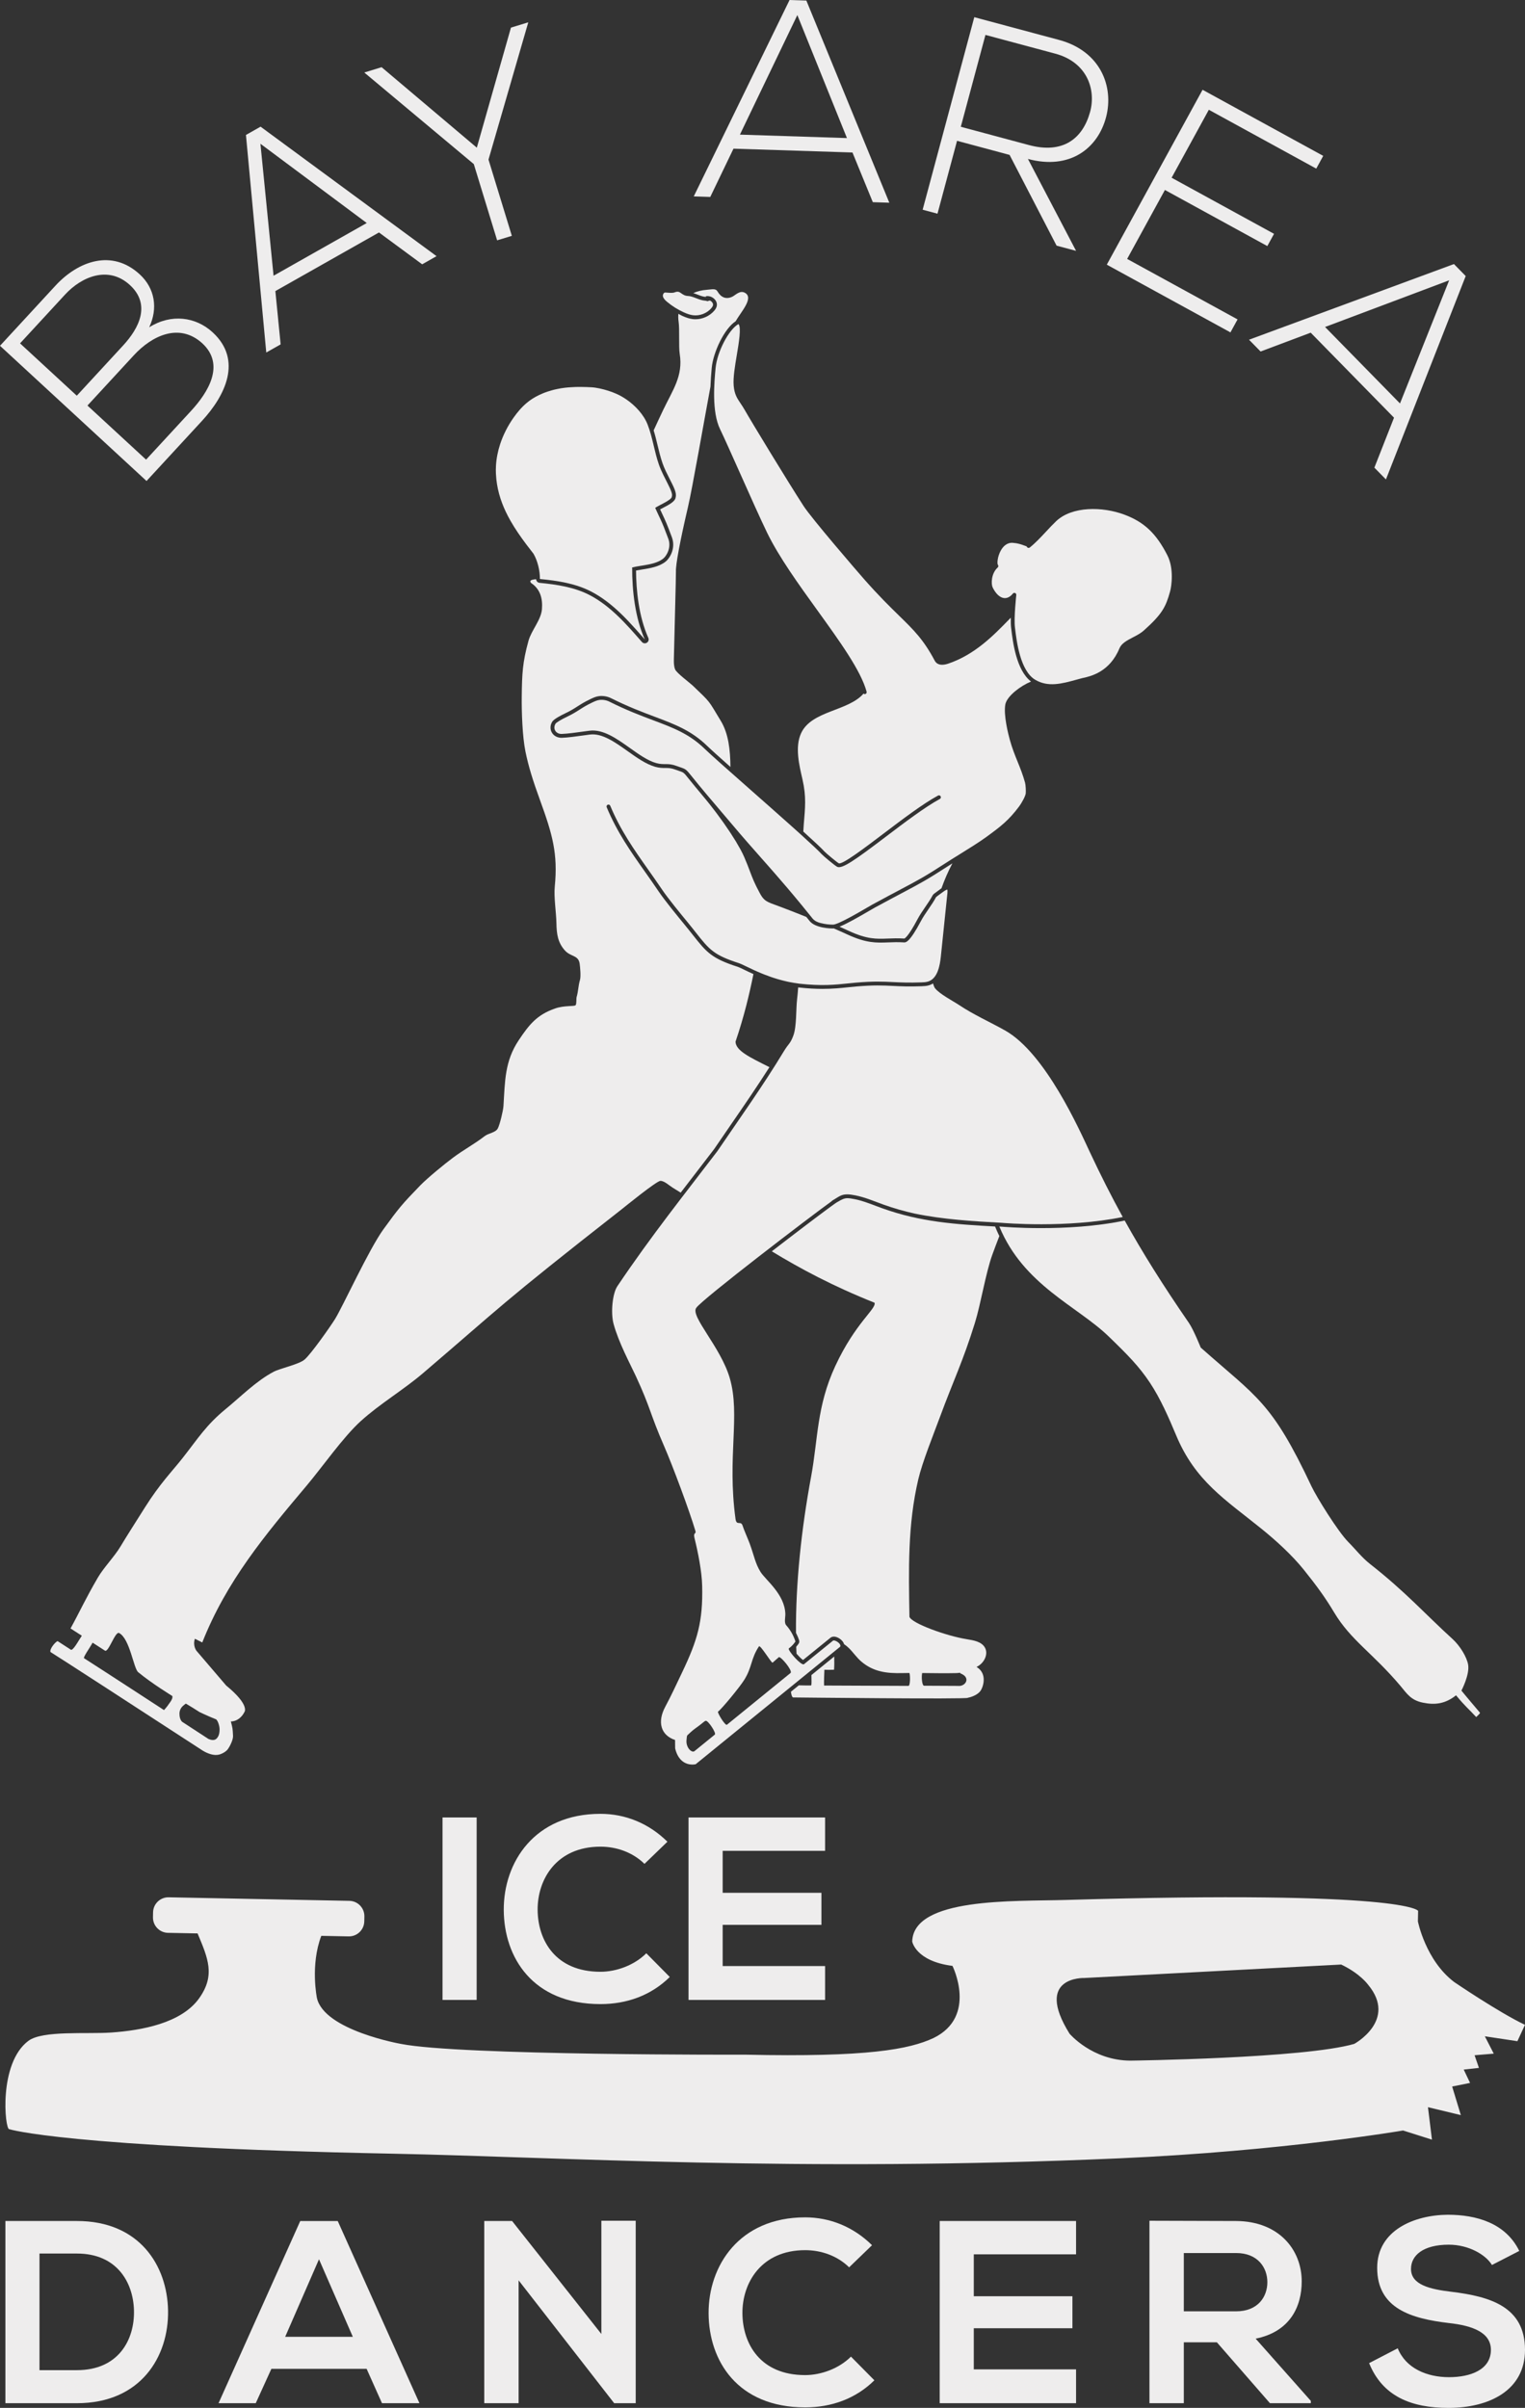 <svg:svg xmlns:dc="http://purl.org/dc/elements/1.1/" xmlns:cc="http://creativecommons.org/ns#" xmlns:rdf="http://www.w3.org/1999/02/22-rdf-syntax-ns#" xmlns:svg="http://www.w3.org/2000/svg" xmlns="http://www.w3.org/2000/svg" height="616.8" width="390.693" xml:space="preserve" version="1.1" style=""><svg:rect width="100%" height="100%" fill="#333333" stroke="none"/><rect id="backgroundrect" width="100%" height="100%" x="0" y="0" fill="none" stroke="none"/><defs id="defs6"/><g class="currentLayer" style=""><title>Layer 1</title><g id="g10"><g id="g12" stroke-width="0"><path id="path14" style="fill:#eeeded;fill-opacity:1;fill-rule:nonzero;stroke:none" d="m277.785,506.679 l65.819,-3.447 c4.903,2.342 6.892,5.17 6.892,5.17 c7.581,9.113 -3.555,15.158 -3.555,15.158 c-12.883,3.727 -57.332,4.285 -57.332,4.285 c-9.816,-0.024 -15.604,-6.907 -15.604,-6.907 c-9.189,-14.734 3.78,-14.26 3.78,-14.26 zM2.36,545.404 c0,0 14.281,4.617 98.279,6.279 c41.607,0.822 103.951,4.817 186.106,1.189 c42.008,-1.856 72.709,-7.131 72.709,-7.131 l7.401,2.345 l-1.021,-8.312 l8.423,2.025 l-2.227,-7.32 l4.588,-0.926 l-1.625,-3.417 l3.901,-0.431 l-1.121,-3.239 l4.916,-0.411 l-2.283,-4.445 l8.34,1.256 l1.943,-4.192 c-6.707,-3.179 -18.14,-10.964 -18.14,-10.964 c-7.337,-5.56 -9.296,-15.532 -9.296,-15.532 l0.053,-2.708 c0,0 -2.788,-5.339 -90.345,-2.781 c-13.207,0.385 -38.94,-0.688 -39.259,10.643 c0,0 0.859,5.043 10.312,6.243 c0,0 6.455,12.934 -4.824,18.467 c-6.203,2.899 -16.885,4.967 -48.243,4.277 c0,0 -73.045,0.25 -88.217,-2.756 c0,0 -19.642,-3.447 -21.537,-11.75 c0,0 -1.739,-8.44 1.118,-15.93 l7.013,0.137 c2.168,0.044 3.96,-1.679 4.002,-3.847 l0.025,-1.256 c0.043,-2.168 -1.68,-3.959 -3.847,-4.003 l-46.287,-0.907 c-2.168,-0.043 -3.959,1.68 -4.002,3.848 l-0.024,1.256 c-0.043,2.168 1.68,3.958 3.847,4.001 l7.58,0.148 c2.66,6.355 4.599,10.691 0.422,16.585 C46.499,518.255 36.309,520.104 28.473,520.651 C22.251,521.085 10.919,520.053 7.277,522.775 C-0.452,528.547 1.249,545.504 2.36,545.404 " stroke-width="0"/><path id="path16" style="fill:#eeeded;fill-opacity:1;fill-rule:nonzero;stroke:none" d="m113.37,512.295 v-46.736 h8.746 V512.295 h-8.746 " stroke-width="0"/><path id="path18" style="fill:#eeeded;fill-opacity:1;fill-rule:nonzero;stroke:none" d="m171.589,506.42 c-4.807,4.74 -11.016,6.944 -17.76,6.944 c-17.359,0 -24.703,-11.952 -24.77,-24.103 c-0.066,-12.22 7.878,-24.637 24.77,-24.637 c6.344,0 12.352,2.401 17.16,7.144 l-5.875,5.675 c-3.072,-3.004 -7.212,-4.407 -11.285,-4.407 c-11.284,0 -16.157,8.413 -16.091,16.225 c0.067,7.745 4.541,15.821 16.091,15.821 c4.073,0 8.68,-1.668 11.752,-4.739 l6.008,6.076 " stroke-width="0"/><path id="path20" style="fill:#eeeded;fill-opacity:1;fill-rule:nonzero;stroke:none" d="m211.381,512.295 h-34.987 c0,-15.557 0,-31.179 0,-46.736 h34.987 v8.547 h-26.239 v10.747 h25.304 v8.213 h-25.304 v10.551 h26.239 v8.679 " stroke-width="0"/><path id="path22" style="fill:#eeeded;fill-opacity:1;fill-rule:nonzero;stroke:none" d="m10.116,607.132 h9.602 c10.601,0 14.802,-7.734 14.603,-15.336 c-0.201,-7.268 -4.468,-14.536 -14.603,-14.536 H10.116 zM43.054,591.863 C43.255,603.665 36.054,615.6 19.718,615.6 C13.983,615.6 7.115,615.6 1.382,615.6 v-46.673 c5.733,0 12.602,0 18.336,0 c16.002,0 23.137,11.402 23.336,22.936 " stroke-width="0"/><path id="path24" style="fill:#eeeded;fill-opacity:1;fill-rule:nonzero;stroke:none" d="M81.724,578.728 L73.057,598.597 H90.392 zM93.927,606.797 H69.523 L65.521,615.6 H55.987 L76.924,568.927 h9.601 L107.461,615.6 h-9.6 l-3.934,-8.803 " stroke-width="0"/><path id="path26" style="fill:#eeeded;fill-opacity:1;fill-rule:nonzero;stroke:none" d="m154.065,568.86 h8.803 V615.6 H157.4 V615.667 L132.864,584.128 V615.6 h-8.802 v-46.673 h7.134 L154.065,597.864 v-29.004 " stroke-width="0"/><path id="path28" style="fill:#eeeded;fill-opacity:1;fill-rule:nonzero;stroke:none" d="m224.008,609.733 c-4.8,4.733 -11.001,6.935 -17.735,6.935 c-17.337,0 -24.671,-11.936 -24.737,-24.071 c-0.067,-12.203 7.867,-24.605 24.737,-24.605 c6.333,0 12.336,2.401 17.136,7.134 l-5.868,5.667 c-3.067,-2.998 -7.201,-4.398 -11.268,-4.398 c-11.268,0 -16.136,8.401 -16.071,16.203 c0.067,7.734 4.535,15.801 16.071,15.801 c4.067,0 8.667,-1.667 11.735,-4.733 L224.008,609.733 " stroke-width="0"/><path id="path30" style="fill:#eeeded;fill-opacity:1;fill-rule:nonzero;stroke:none" d="m275.68,615.6 h-34.937 c0,-15.535 0,-31.139 0,-46.673 h34.937 v8.535 h-26.203 v10.733 h25.271 V596.398 H249.477 V606.933 H275.68 V615.6 " stroke-width="0"/><path id="path32" style="fill:#eeeded;fill-opacity:1;fill-rule:nonzero;stroke:none" d="m303.283,577.127 v14.936 h13.403 c5.6,0 8,-3.732 8,-7.468 c0,-3.735 -2.465,-7.468 -8,-7.468 zM335.821,615.6 h-10.468 l-13.601,-15.602 h-8.469 V615.6 h-8.8 v-46.74 c7.401,0 14.803,0.067 22.203,0.067 c11.001,0.067 16.803,7.402 16.803,15.469 c0,6.4 -2.933,12.868 -11.801,14.668 L335.821,615 V615.6 " stroke-width="0"/><path id="path34" style="fill:#eeeded;fill-opacity:1;fill-rule:nonzero;stroke:none" d="m382.227,580.195 c-1.601,-2.667 -6.003,-5.202 -11.069,-5.202 c-6.535,0 -9.669,2.735 -9.669,6.202 c0,4.068 4.803,5.201 10.403,5.868 c9.735,1.201 18.803,3.733 18.803,14.869 C390.693,612.333 381.492,616.8 371.091,616.8 C361.555,616.8 354.22,613.867 350.755,605.333 l7.333,-3.802 C360.156,606.665 365.557,608.933 371.224,608.933 c5.535,0 10.735,-1.933 10.735,-7.002 c0,-4.403 -4.601,-6.201 -10.801,-6.868 c-9.535,-1.135 -18.336,-3.667 -18.336,-14.135 c0,-9.603 9.467,-13.536 18.068,-13.603 c7.268,0 14.804,2.067 18.337,9.267 l-7,3.602 " stroke-width="0"/><path id="path36" style="fill:#eeeded;fill-opacity:1;fill-rule:nonzero;stroke:none" d="m37.424,117.74 l11.529,-12.496 c4.354,-4.72 8.817,-11.819 2.864,-17.311 c-5.894,-5.34 -12.884,-1.96 -17.536,3.081 c-4.155,4.505 -7.718,8.367 -11.874,12.872 zm-17.751,-16.376 l11.873,-12.872 c4.156,-4.505 7.116,-10.511 1.751,-15.459 c-5.47,-5.047 -12.327,-2.24 -16.632,2.427 l-11.528,12.496 zm16.148,-31.065 c3.862,3.561 4.688,8.692 2.405,13.535 c5.642,-3.532 11.923,-2.701 16.267,1.307 c7.722,7.124 3.185,16.241 -2.752,22.676 c-5.046,5.472 -9.153,9.923 -14.2,15.393 L0,88.576 c4.997,-5.417 9.153,-9.921 14.198,-15.392 c5.84,-6.329 14.492,-9.465 21.624,-2.885 " stroke-width="0"/><path id="path38" style="fill:#eeeded;fill-opacity:1;fill-rule:nonzero;stroke:none" d="m93.961,57.127 l-27.241,-20.3 l3.363,33.804 zm14.197,10.577 l-11.068,-8.157 l-26.543,15.015 l1.35,13.652 l-3.682,2.084 l-5.205,-55.731 l3.747,-2.119 l45.083,33.171 l-3.683,2.085 " stroke-width="0"/><path id="path40" style="fill:#eeeded;fill-opacity:1;fill-rule:nonzero;stroke:none" d="m121.382,42.032 l-27.99,-23.401 l-0.022,-0.071 l4.395,-1.345 l24.39,20.612 l8.747,-30.753 l4.395,-1.345 l0.02,0.071 l-10.168,35.08 l5.978,19.532 l-3.768,1.153 l-5.977,-19.532 " stroke-width="0"/><path id="path42" style="fill:#eeeded;fill-opacity:1;fill-rule:nonzero;stroke:none" d="m216.981,35.369 l-12.708,-31.509 l-14.711,30.625 zm6.627,16.42 l-5.212,-12.725 l-30.483,-0.981 l-5.947,12.364 l-4.231,-0.136 l24.544,-50.311 l4.304,0.139 l21.253,51.787 l-4.229,-0.136 " stroke-width="0"/><path id="path44" style="fill:#eeeded;fill-opacity:1;fill-rule:nonzero;stroke:none" d="m246.151,32.477 l17.473,4.687 c8.596,2.305 13.703,-1.536 15.627,-8.421 c1.619,-5.757 -0.719,-12.804 -8.892,-14.997 l-17.895,-4.8 zm29.536,31.788 l-5.001,-1.341 l-12.041,-23.244 l-13.456,-3.611 l-5.011,18.671 l-3.803,-1.02 l13.229,-49.317 c7.256,1.945 14.443,3.873 21.7,5.82 c10.709,2.872 14.073,12.008 12.084,19.707 c-2.084,8.051 -9.257,13.679 -20.039,10.787 l12.337,23.549 " stroke-width="0"/><path id="path46" style="fill:#eeeded;fill-opacity:1;fill-rule:nonzero;stroke:none" d="m300.159,45.527 l26.239,14.371 l-1.719,3.136 l-26.237,-14.372 l-9.675,17.664 l28.287,15.493 l-1.823,3.328 l-31.679,-17.352 l24.537,-44.797 l30.911,16.931 l-1.788,3.264 l-27.517,-15.073 l-9.536,17.408 " stroke-width="0"/><path id="path48" style="fill:#eeeded;fill-opacity:1;fill-rule:nonzero;stroke:none" d="m358.668,103.348 l12.595,-31.545 l-31.793,11.956 zm-6.563,16.44 l5.031,-12.793 l-21.344,-21.777 l-12.84,4.823 l-2.963,-3.021 l52.501,-19.381 l3.013,3.073 l-20.436,52.1 l-2.963,-3.023 " stroke-width="0"/><path id="path50" style="fill:#eeeded;fill-opacity:1;fill-rule:nonzero;stroke:none" d="m293.024,161.52 c4.795,-4.276 5.653,-6.132 6.735,-9.979 c0.375,-1.329 1.051,-5.891 -0.695,-9.308 c-2.855,-5.596 -5.945,-8.515 -11.027,-10.409 c-5.599,-2.093 -13.403,-2.181 -17.473,1.693 c-0.832,0.792 -1.664,1.683 -2.541,2.625 c-1.356,1.452 -2.756,2.953 -4.197,4.105 c-0.216,0.169 -0.524,0.135 -0.696,-0.079 c-0.047,-0.06 -0.079,-0.128 -0.095,-0.199 l-0.304,-0.111 c-1.152,-0.424 -1.915,-0.704 -3.239,-0.803 c-1.571,-0.12 -2.529,0.975 -3.064,1.909 c-0.913,1.599 -1,3.404 -0.789,3.707 c0.091,0.096 0.136,0.221 0.131,0.353 c-0.007,0.132 -0.068,0.253 -0.167,0.344 c-1.72,1.561 -1.692,4.275 -1.301,5.088 c0.781,1.624 1.848,2.625 2.928,2.748 c0.777,0.085 1.581,-0.305 2.259,-1.151 c0.096,-0.12 0.239,-0.185 0.385,-0.185 c0.063,0 0.128,0.012 0.188,0.037 c0.204,0.084 0.327,0.292 0.303,0.511 c-0.007,0.057 -0.644,5.832 -0.347,8.28 l0.041,0.331 c0.388,3.233 1.295,10.807 5.152,13.1 c3.32,1.975 6.86,1.001 10.607,-0.031 c0.444,-0.121 0.892,-0.244 1.341,-0.364 c0.112,-0.029 0.257,-0.061 0.431,-0.1 c1.832,-0.409 6.699,-1.496 9.189,-7.533 c0.543,-1.317 1.94,-2.041 3.416,-2.808 c0.988,-0.513 2.009,-1.043 2.829,-1.773 " stroke-width="0"/><path id="path52" style="fill:#eeeded;fill-opacity:1;fill-rule:nonzero;stroke:none" d="m259.039,160.817 c-0.084,-0.691 -0.1,-1.609 -0.077,-2.589 c-0.204,0.207 -0.399,0.4 -0.607,0.615 c-3.837,3.936 -8.612,8.837 -15.371,11.133 c-2.304,0.784 -3.18,-0.107 -3.499,-0.708 c-2.881,-5.437 -5.375,-7.872 -9.148,-11.556 c-2.299,-2.245 -5.16,-5.039 -8.897,-9.277 c-1.888,-2.14 -13.511,-15.636 -15.568,-18.811 c-3.961,-6.111 -13.46,-21.739 -15.036,-24.527 c-0.407,-0.719 -0.791,-1.289 -1.131,-1.793 c-0.869,-1.293 -1.557,-2.313 -1.745,-4.539 c-0.172,-2.024 0.328,-4.991 0.809,-7.86 c0.509,-3.027 1.197,-7.109 0.419,-7.895 c-2.471,1.368 -5.484,7.131 -5.869,11.328 c-0.331,3.613 -1.02,11.133 1.16,15.607 c0.999,2.051 2.985,6.504 5.088,11.219 c2.493,5.593 5.32,11.931 6.985,15.345 c3.047,6.241 8.064,13.195 12.916,19.92 c5.709,7.913 11.103,15.389 12.549,20.756 c0.071,0.263 -0.085,0.533 -0.348,0.605 c-0.165,0.047 -0.313,-0.019 -0.433,-0.124 c-3.94,4.549 -13.287,4.341 -15.985,10.115 c-1.671,3.576 -0.476,8.311 0.345,11.901 c1.009,4.409 0.672,7.276 0.319,11.528 c-0.049,0.595 -0.079,1.199 -0.115,1.8 c2.635,2.383 4.652,4.263 5.452,5.143 c0.391,0.431 3.199,2.759 3.657,3 c1.004,0.304 6.772,-4.075 11.42,-7.597 c4.76,-3.611 10.153,-7.703 13.991,-9.765 c0.243,-0.133 0.54,-0.039 0.668,0.201 c0.129,0.24 0.04,0.539 -0.201,0.668 c-3.768,2.027 -9.131,6.093 -13.861,9.681 c-7.881,5.977 -11.223,8.345 -12.473,7.685 c-0.601,-0.313 -3.513,-2.749 -3.932,-3.209 c-0.721,-0.795 -2.479,-2.441 -4.799,-4.548 v0 c-0.433,-0.392 -0.888,-0.804 -1.357,-1.227 c-0.067,-0.06 -0.135,-0.12 -0.201,-0.18 c-0.443,-0.399 -0.897,-0.805 -1.365,-1.225 c-0.037,-0.033 -0.073,-0.065 -0.112,-0.099 c-1.584,-1.417 -3.301,-2.941 -5.06,-4.497 c-0.007,-0.007 -0.013,-0.013 -0.02,-0.019 c-0.56,-0.495 -1.123,-0.992 -1.687,-1.491 c-0.076,-0.068 -0.152,-0.135 -0.228,-0.201 c-0.532,-0.469 -1.064,-0.94 -1.595,-1.407 c-0.031,-0.028 -0.063,-0.056 -0.093,-0.084 c-0.585,-0.517 -1.168,-1.031 -1.745,-1.54 c-5.457,-4.812 -10.171,-8.971 -11.728,-10.484 c-3.944,-3.835 -8.027,-5.372 -13.195,-7.317 c-3.221,-1.211 -6.869,-2.585 -11.217,-4.765 c-0.767,-0.384 -1.665,-0.537 -2.529,-0.437 c-0.651,0.076 -1.288,0.38 -1.904,0.673 c-1.461,0.696 -2.299,1.232 -3.185,1.799 c-0.872,0.559 -1.775,1.137 -3.292,1.86 c-1.467,0.7 -2.711,1.457 -2.893,1.763 c-0.357,0.597 -0.383,1.244 -0.071,1.779 c0.321,0.544 0.932,0.853 1.657,0.836 c1.421,-0.044 3.747,-0.365 5.613,-0.624 c0.563,-0.077 1.079,-0.148 1.513,-0.204 c3.483,-0.447 6.961,2.024 10.323,4.415 c2.364,1.683 4.597,3.271 6.777,3.879 c2.02,0.565 2.901,-0.107 5.112,0.704 c0.416,0.153 0.749,0.265 1.027,0.359 c1.381,0.467 1.519,0.543 2.853,2.208 c2.417,3.023 5.025,6.081 7.547,9.04 c1.095,1.284 2.184,2.561 3.255,3.831 c2.463,2.923 4.671,5.419 7.008,8.061 c0.404,0.455 0.809,0.913 1.217,1.376 c0.296,0.335 0.596,0.676 0.895,1.016 c0.119,0.135 0.237,0.268 0.356,0.404 c0.357,0.407 0.721,0.823 1.085,1.24 c0.045,0.052 0.091,0.103 0.136,0.155 c2.057,2.357 4.261,4.935 6.763,7.983 c0.001,0.003 0.004,0.004 0.005,0.005 v0 c0.899,1.095 1.821,2.229 2.807,3.46 c0.847,1.057 3.288,1.537 5.207,1.537 c0.005,0 0.011,0 0.016,0 c1.257,-0.001 6.468,-3.043 8.693,-4.341 c0.659,-0.384 1.181,-0.689 1.484,-0.853 c3.131,-1.703 5.393,-2.901 7.216,-3.867 c4.368,-2.315 6.176,-3.272 11.316,-6.612 c1.027,-0.668 2.276,-1.443 3.589,-2.257 c2.435,-1.509 5.192,-3.221 7.049,-4.577 c3.647,-2.665 5.673,-4.221 8.324,-7.767 c0.621,-0.831 1.616,-2.592 1.697,-3.357 c0.063,-0.617 -0.019,-2.159 -0.173,-2.725 c-0.581,-2.095 -1.268,-3.788 -1.933,-5.427 c-0.676,-1.667 -1.373,-3.389 -1.969,-5.543 c-0.397,-1.429 -1.653,-6.315 -1.16,-9.072 c0.043,-0.244 0.137,-0.495 0.259,-0.749 c0.016,-0.036 0.031,-0.072 0.048,-0.107 c0.124,-0.244 0.281,-0.488 0.463,-0.735 c0.033,-0.045 0.068,-0.091 0.103,-0.136 c0.191,-0.245 0.401,-0.489 0.636,-0.732 c0.036,-0.037 0.075,-0.075 0.112,-0.112 c0.252,-0.253 0.519,-0.503 0.807,-0.745 c0.004,-0.004 0.009,-0.007 0.013,-0.011 c0.292,-0.245 0.601,-0.483 0.917,-0.712 c0.035,-0.025 0.069,-0.051 0.104,-0.076 c0.309,-0.22 0.627,-0.429 0.945,-0.625 c0.048,-0.029 0.095,-0.059 0.143,-0.088 c0.32,-0.193 0.64,-0.375 0.957,-0.539 c0.037,-0.02 0.075,-0.037 0.113,-0.057 c0.329,-0.168 0.656,-0.321 0.969,-0.449 c-3.785,-2.88 -4.672,-10.211 -5.059,-13.431 l-0.04,-0.329 " stroke-width="0"/><path id="path54" style="fill:#eeeded;fill-opacity:1;fill-rule:nonzero;stroke:none" d="m217.461,238.459 c4.672,2.167 7.037,2.072 10.023,1.957 c1.204,-0.048 2.565,-0.103 4.189,0 c0.021,-0.005 0.871,-0.183 3.381,-4.933 c0.561,-1.063 1.285,-2.12 1.985,-3.143 c0.685,-0.999 1.392,-2.033 1.928,-3.047 c0.092,-0.173 0.289,-0.36 1.896,-1.511 c0.161,-0.116 0.28,-0.201 0.315,-0.228 c0.005,-0.004 0.02,-0.013 0.024,-0.017 c0.753,-2.112 1.66,-4.251 2.792,-6.381 c-0.465,0.293 -0.927,0.584 -1.332,0.848 c-5.177,3.364 -6.997,4.328 -11.393,6.656 c-1.819,0.964 -4.079,2.161 -7.205,3.861 c-0.297,0.161 -0.811,0.463 -1.459,0.84 c-2.825,1.649 -5.653,3.26 -7.531,4.019 c0.835,0.369 1.64,0.732 2.387,1.079 " stroke-width="0"/><path id="path56" style="fill:#eeeded;fill-opacity:1;fill-rule:nonzero;stroke:none" d="m182.353,77.32 c-0.137,-0.145 -0.304,-0.263 -0.481,-0.345 l-0.697,0.192 c-0.007,-0.025 -0.145,-0.12 -0.508,-0.143 c-0.827,-0.055 -1.588,-0.352 -2.324,-0.637 c-0.724,-0.281 -1.409,-0.548 -2.112,-0.575 c-0.777,-0.029 -1.276,-0.381 -1.676,-0.665 c-0.513,-0.363 -0.852,-0.601 -1.74,-0.251 c-0.449,0.175 -1.173,0.119 -1.813,0.069 c-0.227,-0.017 -0.435,-0.035 -0.587,-0.035 c-0.18,0 -0.308,0.109 -0.384,0.205 c-0.169,0.212 -0.245,0.527 -0.191,0.784 c0.12,0.557 0.601,1.02 1.103,1.436 c1.288,1.069 2.716,1.961 4.24,2.652 c0.936,0.425 1.664,0.653 2.36,0.745 c1.724,0.221 3.564,-0.487 4.691,-1.809 c0.233,-0.275 0.361,-0.489 0.417,-0.699 c0.109,-0.417 -0.139,-0.76 -0.297,-0.925 " stroke-width="0"/><path id="path58" style="fill:#eeeded;fill-opacity:1;fill-rule:nonzero;stroke:none" d="m202.576,428.508 l-16.361,13.313 c-0.512,0.152 -2.417,-3.011 -2.273,-3.356 c0.933,-0.688 5.523,-6.223 6.735,-8.164 c2.052,-3.287 1.639,-5.347 3.748,-8.556 c0.305,-0.585 3.18,4.272 3.5,4.164 c0.539,-0.472 1.077,-0.947 1.616,-1.419 c0.508,-0.197 3.44,3.281 3.036,4.017 zm-19.457,15.833 l-5.215,4.241 c-0.711,0.491 -2.167,-0.917 -2.033,-2.757 c0.052,-0.717 0.109,-1.209 0.229,-1.321 c1.348,-1.265 1.348,-1.265 2.755,-2.284 c1.296,-0.939 1.632,-1.404 1.991,-1.424 c0.604,-0.032 2.759,3.189 2.273,3.545 zm30.181,-23.987 l-7.348,5.959 c-0.672,0.395 -4.004,-3.34 -3.892,-4.032 c1.137,-0.825 1.725,-1.812 1.725,-1.812 c-0.509,-1.524 -1.209,-2.845 -2.373,-4.16 c-0.571,-0.643 -0.185,-2.053 -0.215,-2.911 c-0.172,-5.089 -5.079,-8.659 -6.383,-10.781 c-1.335,-2.179 -1.595,-4.059 -2.759,-7.245 c-0.412,-1.127 -1.459,-3.443 -1.812,-4.571 c-0.431,-1.38 -1.552,0.172 -1.811,-1.725 c-2.176,-15.963 1.293,-26.563 -1.467,-36.049 c-2.337,-8.036 -10.263,-15.956 -8.563,-18.04 c1.536,-2.219 29.328,-23.465 34.66,-27.283 c0.033,-0.039 0.043,-0.091 0.088,-0.117 c0.345,-0.205 0.644,-0.392 0.912,-0.56 c1.045,-0.655 1.699,-1.051 2.793,-1.073 c0.061,-0.003 0.127,-0.007 0.191,-0.007 c0.008,0 0.016,0 0.024,0 c0.556,-0.004 1.189,0.085 2.067,0.257 c2.497,0.492 4.851,1.523 7.248,2.383 c2.684,0.961 5.289,1.687 7.873,2.264 c7.393,1.537 15.024,1.977 22.473,2.392 c0.183,0.017 16.523,1.447 30.904,-1.496 c-2.944,-5.355 -5.68,-10.779 -8.445,-16.676 c-2.576,-5.493 -11.324,-25.299 -21.731,-31.129 c-3.896,-2.183 -8.007,-3.996 -11.72,-6.479 c-1.535,-1.025 -5.128,-2.877 -6.223,-4.364 c-0.155,-0.212 -0.32,-0.624 -0.479,-1.179 c-0.295,0.185 -0.616,0.341 -0.973,0.453 c-0.668,0.211 -1.371,0.236 -1.992,0.26 c-3.191,0.12 -5.264,0.019 -7.272,-0.079 c-2.569,-0.125 -4.993,-0.244 -9.451,0.144 c-0.669,0.059 -1.333,0.127 -2.009,0.197 c-1.932,0.2 -4.02,0.416 -6.635,0.416 c-1.739,0 -3.713,-0.096 -6.031,-0.356 c-0.063,-0.007 -0.123,-0.02 -0.187,-0.028 c-0.075,1.032 -0.165,2.06 -0.284,3.073 c-0.287,2.447 -0.091,6.888 -0.931,9.204 c-0.803,2.216 -1.215,2.04 -2.435,4.057 c-5.38,8.895 -11.217,17.04 -17.065,25.635 c-8.02,10.532 -16.912,21.621 -25.615,34.584 c-1.252,1.867 -1.736,6.813 -0.96,9.66 c1.319,4.833 4.219,10.163 5.704,13.368 c3.841,8.293 3.585,9.561 7.244,17.939 c2.175,4.979 6.476,16.524 8.021,21.735 c0.249,0.839 -0.625,0.244 -0.241,1.805 c0.877,3.555 1.877,8.448 1.967,12.251 c0.213,9.155 -1.195,13.885 -5.135,22.149 c-1.405,2.951 -2.767,5.911 -4.313,8.791 c-2.132,3.967 -1.124,7.324 2.499,8.531 l0.027,2.164 c1.229,5.083 5.255,4.047 5.255,4.047 l37.004,-30.093 c0.484,-0.696 -1.476,-2.039 -1.932,-1.472 " stroke-width="0"/><path id="path60" style="fill:#eeeded;fill-opacity:1;fill-rule:nonzero;stroke:none" d="m374.405,433.061 c0,0 2.145,-4.051 1.721,-6.627 c-0.316,-1.915 -2.037,-4.808 -4.007,-6.599 c-7.059,-6.417 -11.931,-11.997 -21.175,-19.251 c-2.055,-1.612 -3.657,-3.713 -5.5,-5.563 c-2.663,-2.669 -8.187,-11.604 -9.447,-14.284 c-10.235,-21.732 -13.94,-22.725 -28.385,-35.551 c0,0 -1.824,-4.569 -3.019,-6.304 c-6.645,-9.655 -11.821,-17.887 -16.455,-26.232 c-7.424,1.556 -15.397,1.941 -21.46,1.941 c-5.859,0 -9.935,-0.359 -10.017,-0.367 c-0.212,-0.012 -0.427,-0.024 -0.637,-0.036 c6.195,15.007 19.995,20.389 27.996,28.141 c4.955,4.8 7.78,7.649 10.607,11.905 c2.672,4.024 4.837,8.995 6.7,13.451 c4.901,11.733 12.592,16.444 21.848,23.919 c3.687,2.976 7.82,6.727 10.867,10.521 c3.387,4.219 5.512,7.164 7.763,10.925 c4.272,7.141 9.832,10.349 16.976,18.804 c1.629,1.929 2.608,3.649 5.737,4.291 c3.149,0.645 5.747,0.307 8.507,-1.879 c2.588,3.104 3.048,3.277 5.175,5.577 c0.503,-0.553 0.748,-0.633 0.977,-1.093 c0,0 -4.232,-4.989 -4.772,-5.692 " stroke-width="0"/><path id="path62" style="fill:#eeeded;fill-opacity:1;fill-rule:nonzero;stroke:none" d="m244.996,428.576 c0.345,-0.007 0.703,-0.051 1.063,-0.109 l-0.113,0.14 c2.945,1.063 1.417,3.477 -0.499,3.247 c-2.195,0 -5.997,-0.041 -8.688,-0.044 c-0.6,0.027 -0.719,-2.54 -0.493,-3.233 l-0.371,-0.021 c3.08,0.025 6.265,0.093 9.101,0.021 zm9.927,-114.399 c-10.143,-0.564 -18.973,-1.116 -28.869,-4.661 c-0.584,-0.209 -1.164,-0.429 -1.745,-0.648 c-1.824,-0.688 -3.545,-1.339 -5.36,-1.695 c-0.884,-0.175 -1.417,-0.245 -1.843,-0.245 c-0.793,0 -1.377,0.265 -2.727,1.065 c-0.057,0.035 -0.145,0.091 -0.257,0.167 c-0.04,0.028 -0.1,0.072 -0.148,0.104 c-0.081,0.057 -0.16,0.112 -0.263,0.184 c-0.079,0.056 -0.176,0.127 -0.265,0.191 c-0.096,0.069 -0.184,0.131 -0.291,0.209 c-0.108,0.079 -0.233,0.171 -0.353,0.257 c-0.112,0.083 -0.217,0.16 -0.34,0.248 c-0.129,0.096 -0.275,0.203 -0.415,0.307 c-0.135,0.1 -0.267,0.196 -0.411,0.304 c-0.16,0.119 -0.333,0.247 -0.504,0.375 c-0.135,0.1 -0.267,0.197 -0.407,0.303 c-0.205,0.152 -0.421,0.315 -0.639,0.477 c-0.127,0.095 -0.251,0.187 -0.381,0.285 c-0.265,0.2 -0.543,0.408 -0.825,0.62 c-0.079,0.06 -0.156,0.117 -0.236,0.179 c-0.331,0.248 -0.671,0.505 -1.02,0.769 c-0.048,0.036 -0.095,0.071 -0.143,0.107 c-0.391,0.296 -0.791,0.599 -1.201,0.911 c-0.003,0.001 -0.004,0.003 -0.005,0.004 c-0.415,0.315 -0.84,0.637 -1.272,0.967 c-0.031,0.023 -0.061,0.045 -0.091,0.068 c-0.419,0.319 -0.844,0.643 -1.276,0.972 c-0.037,0.028 -0.073,0.057 -0.111,0.085 c-0.447,0.341 -0.9,0.687 -1.359,1.039 c-0.004,0.003 -0.009,0.005 -0.013,0.009 c-1.437,1.1 -2.925,2.244 -4.424,3.401 c7.405,4.5 15.617,8.891 26.323,13.173 c0.517,1.552 -4.912,5.119 -10.061,16.213 c-4.793,10.328 -4.412,18.74 -6.184,28.288 c-2.508,13.517 -3.975,27.356 -3.884,40.06 c0.001,0.001 0.001,0.001 0.001,0.001 c0.141,0.281 0.281,0.569 0.407,0.869 c0.14,0.324 0.271,0.66 0.391,1.017 c0.091,0.272 0.059,0.572 -0.089,0.819 c-0.015,0.027 -0.247,0.392 -0.652,0.861 c0,0.001 -0.001,0.001 -0.001,0.001 c0.019,0.597 0.056,1.177 0.083,1.769 c0,0 0,0 0.001,0.001 c0.208,0.24 0.428,0.479 0.647,0.704 c0.099,0.101 0.196,0.204 0.292,0.297 c0.071,0.069 0.137,0.129 0.205,0.192 c0.185,0.168 0.367,0.327 0.513,0.429 l6.903,-5.6 c0.259,-0.259 0.613,-0.4 1.015,-0.4 c0.871,0 2.017,0.733 2.456,1.569 c0.064,0.124 0.108,0.248 0.141,0.372 c0.46,0.296 0.889,0.652 1.273,1.032 c1.099,1.093 1.972,2.409 3.151,3.415 c3.068,2.616 6.465,3.059 10.495,2.956 c0.596,-0.013 1.209,-0.021 1.832,-0.027 c0.231,0.683 0.221,3.125 -0.217,3.304 l-21.652,-0.092 c-0.044,-0.64 0.043,-3.573 0.085,-4.028 l-0.137,-0.013 c0.871,0.032 1.743,0.036 2.612,-0.007 c0.065,-0.839 0.079,-2.097 0.044,-3.383 l-5.144,4.183 l-0.701,0.569 c0.039,1.189 0.057,2.592 -0.068,2.64 c-0.141,0.055 -1.835,0.015 -3.161,-0.013 l-2.021,1.644 c0.044,0.461 0.253,1.54 0.632,1.459 c0,0 44.715,0.505 44.715,0.093 l-0.028,-0.013 c0.592,-0.088 2.291,-0.592 3.127,-1.607 c0.825,-1.001 1.989,-4.568 -0.887,-6.283 c0.135,-0.075 0.272,-0.148 0.4,-0.223 c1.589,-0.943 2.639,-3.069 1.761,-4.695 c-0.852,-1.577 -2.919,-1.909 -4.688,-2.193 c-5.225,-0.836 -14.16,-4.08 -14.669,-5.744 c-0.196,-12.088 -0.481,-23.52 2.277,-35.248 c1.037,-4.407 3.899,-11.495 5.467,-15.741 c3.601,-9.763 5.94,-14.343 9.023,-24.276 c1.528,-4.923 2.724,-12.612 4.46,-17.465 c0.573,-1.605 1.195,-3.192 1.804,-4.784 c0,-0.001 0,-0.001 0,-0.001 c-0.384,-0.792 -0.755,-1.604 -1.095,-2.455 " stroke-width="0"/><path id="path64" style="fill:#eeeded;fill-opacity:1;fill-rule:nonzero;stroke:none" d="m167.417,113.913 c-0.413,-1.728 -0.84,-3.449 -1.493,-5.132 c-0.98,-2.523 -3.101,-4.853 -5.489,-6.487 c-0.795,-0.544 -1.621,-1.012 -2.443,-1.381 c-1.281,-0.577 -2.875,-1.097 -4.408,-1.415 c-0.683,-0.14 -1.353,-0.252 -1.977,-0.289 v0 c-0.887,-0.055 -1.771,-0.08 -2.652,-0.088 c-0.317,-0.003 -0.635,-0.005 -0.951,0 c-0.216,0.003 -0.431,0.005 -0.645,0.013 c-0.441,0.015 -0.879,0.04 -1.316,0.072 c-0.172,0.012 -0.344,0.02 -0.515,0.035 c-0.6,0.056 -1.195,0.125 -1.785,0.219 c-0.103,0.017 -0.204,0.041 -0.307,0.059 c-0.484,0.084 -0.964,0.18 -1.44,0.295 c-0.193,0.045 -0.383,0.101 -0.575,0.153 c-0.389,0.105 -0.775,0.22 -1.156,0.349 c-0.203,0.067 -0.404,0.139 -0.604,0.213 c-0.385,0.144 -0.765,0.307 -1.143,0.479 c-0.175,0.079 -0.351,0.152 -0.523,0.237 c-0.541,0.268 -1.075,0.559 -1.595,0.891 c-0.488,0.311 -0.952,0.653 -1.396,1.021 c-1.331,1.107 -2.468,2.448 -3.464,3.869 c-1.456,2.076 -2.633,4.373 -3.419,6.784 c-0.59,1.808 -0.959,3.68 -1.06,5.572 c-0.034,0.631 -0.037,1.263 -0.01,1.896 c0.022,0.504 0.06,1 0.111,1.488 c0.365,3.425 1.447,6.513 2.971,9.439 c0.218,0.419 0.445,0.833 0.68,1.245 c1.175,2.059 2.556,4.045 4.043,6.025 c0.595,0.791 1.205,1.581 1.827,2.375 c0.268,0.468 0.507,0.971 0.711,1.496 c0.409,1.051 0.688,2.191 0.828,3.312 c0.069,0.561 0.104,1.119 0.104,1.657 c4.591,0.444 9.2,1.139 13.279,3.291 c0.677,0.357 1.335,0.744 1.973,1.156 c1.28,0.824 2.488,1.748 3.645,2.743 c0.579,0.497 1.144,1.012 1.699,1.54 c1.371,1.308 2.671,2.701 3.943,4.119 c0.785,0.876 1.561,1.757 2.329,2.639 c-2.464,-5.499 -3.26,-12.428 -3.239,-18.453 c2.553,-0.615 5.96,-0.636 7.996,-2.296 c0.185,-0.151 0.411,-0.399 0.631,-0.719 c0.22,-0.321 0.435,-0.717 0.6,-1.167 c0.083,-0.224 0.153,-0.463 0.205,-0.712 c0.052,-0.249 0.087,-0.509 0.096,-0.777 c0.011,-0.269 -0.004,-0.545 -0.047,-0.828 c-0.044,-0.281 -0.116,-0.569 -0.224,-0.861 c-0.971,-2.62 -1.431,-3.729 -1.913,-4.783 c-0.107,-0.235 -0.215,-0.467 -0.331,-0.711 c-0.115,-0.245 -0.236,-0.503 -0.371,-0.789 c-0.201,-0.431 -0.432,-0.927 -0.711,-1.543 c-0.055,-0.048 0.063,-0.149 0.291,-0.288 c0.229,-0.137 0.567,-0.315 0.951,-0.513 c0.256,-0.133 0.532,-0.276 0.809,-0.424 c1.109,-0.592 2.24,-1.271 2.175,-1.743 c0.517,-1.121 -2.081,-4.724 -3.28,-8.121 c-0.601,-1.701 -1.001,-3.433 -1.416,-5.161 " stroke-width="0"/><path id="path66" style="fill:#eeeded;fill-opacity:1;fill-rule:nonzero;stroke:none" d="m208.643,235.72 c0.485,0.349 1.165,0.611 1.917,0.795 c-0.635,-0.265 -1.273,-0.529 -1.917,-0.795 " stroke-width="0"/><path id="path68" style="fill:#eeeded;fill-opacity:1;fill-rule:nonzero;stroke:none" d="m51.161,438.581 c0,0 2.087,1.005 4.231,1.855 c0.509,0.487 0.862,1.797 0.862,2.5 c0,0.66 -0.055,1.328 -0.388,1.899 c-0.333,0.569 -0.863,1.292 -2.459,0.612 c-2.318,-1.513 -4.212,-2.748 -6.759,-4.408 c-0.524,-0.511 -0.692,-1.42 -0.67,-2.152 c0.021,-0.732 0.363,-1.448 0.919,-1.927 c0.076,-0.065 0.628,-0.547 0.729,-0.565 c1.208,0.723 2.395,1.445 3.534,2.187 zm-7.485,-2.675 c-0.567,0.841 -0.974,1.393 -1.656,2.147 c0,0 -15.846,-10.325 -20.444,-13.26 c-0.432,-0.131 1.306,-2.475 2.151,-4.012 c1.016,0.656 2.059,1.329 3.153,2.037 c0.917,0.592 2.63,-5.041 3.641,-4.505 c2.76,1.467 3.688,9.036 4.874,10.023 c3.46,2.877 8.748,6.105 8.748,6.105 c0.12,0.515 -0.171,1.027 -0.466,1.465 zM242.679,227.855 c-0.063,0.016 -0.501,0.173 -0.893,0.479 c-0.039,0.031 -0.169,0.124 -0.347,0.252 c-0.367,0.263 -1.484,1.063 -1.643,1.236 c-0.517,0.996 -1.241,2.053 -1.941,3.076 c-0.684,1 -1.392,2.033 -1.928,3.047 c-2.931,5.543 -3.904,5.481 -4.316,5.457 c-1.573,-0.099 -2.849,-0.048 -4.087,0.001 c-3.003,0.115 -5.595,0.217 -10.479,-2.051 c-1.055,-0.489 -2.233,-1.011 -3.455,-1.543 c-0.055,0.005 -0.127,0.027 -0.175,0.027 c-0.003,0 -0.005,0 -0.009,0 c-0.496,0 -4.505,-0.059 -5.985,-1.908 c-0.292,-0.364 -0.564,-0.697 -0.847,-1.049 c-0.793,-0.319 -1.58,-0.633 -2.356,-0.939 c-0.641,-0.253 -1.268,-0.497 -1.885,-0.736 c-0.2,-0.077 -0.392,-0.152 -0.588,-0.228 c-0.455,-0.175 -0.897,-0.344 -1.331,-0.508 c-0.196,-0.075 -0.392,-0.148 -0.583,-0.22 c-0.585,-0.221 -1.156,-0.433 -1.688,-0.628 c-0.849,-0.311 -1.669,-0.609 -2.329,-1.213 c-0.512,-0.469 -0.853,-1.059 -1.159,-1.623 c-1.385,-2.556 -1.891,-3.895 -2.529,-5.591 c-0.369,-0.98 -0.787,-2.089 -1.452,-3.629 c-0.247,-0.572 -0.556,-1.197 -0.904,-1.853 c-0.073,-0.139 -0.165,-0.289 -0.243,-0.429 c-0.299,-0.545 -0.615,-1.101 -0.965,-1.684 c-0.063,-0.104 -0.132,-0.211 -0.196,-0.315 c-0.397,-0.651 -0.816,-1.312 -1.263,-1.989 c-0.023,-0.035 -0.047,-0.069 -0.069,-0.104 c-0.495,-0.749 -1.009,-1.501 -1.541,-2.257 c0,0 0,0 -0.001,-0.001 c-0.084,-0.12 -0.168,-0.237 -0.253,-0.357 c-0.001,-0.001 -0.003,-0.003 -0.003,-0.004 c-0.504,-0.708 -1.011,-1.404 -1.528,-2.093 c-0.12,-0.163 -0.239,-0.321 -0.36,-0.483 c-0.001,0 -0.001,-0.001 -0.001,-0.001 c-0.465,-0.613 -0.924,-1.205 -1.384,-1.785 c0,0 -0.001,-0.001 -0.001,-0.003 c-0.045,-0.057 -0.091,-0.113 -0.136,-0.172 c-0.68,-0.855 -1.352,-1.681 -1.985,-2.419 c-0.003,-0.003 0,-0.007 -0.003,-0.009 c-1.184,-1.413 -2.359,-2.832 -3.491,-4.244 c-1.184,-1.481 -1.184,-1.481 -2.397,-1.892 c-0.283,-0.095 -0.624,-0.211 -1.051,-0.367 c-1.024,-0.376 -1.701,-0.377 -2.487,-0.38 c-0.697,-0.001 -1.487,-0.003 -2.552,-0.3 c-2.344,-0.655 -4.753,-2.368 -7.083,-4.025 c-3.207,-2.28 -6.516,-4.632 -9.625,-4.24 c-0.431,0.055 -0.945,0.127 -1.504,0.203 c-1.891,0.263 -4.244,0.587 -5.717,0.632 c-1.093,0.011 -2.033,-0.461 -2.539,-1.323 c-0.495,-0.841 -0.467,-1.883 0.075,-2.785 c0.412,-0.687 2.255,-1.64 3.315,-2.145 c1.463,-0.696 2.299,-1.232 3.185,-1.8 c0.873,-0.56 1.776,-1.137 3.292,-1.86 c0.657,-0.312 1.401,-0.667 2.216,-0.761 c1.059,-0.123 2.151,0.067 3.084,0.535 c4.303,2.157 7.925,3.521 11.123,4.724 c5.276,1.987 9.444,3.555 13.536,7.533 c0.94,0.913 3.152,2.899 5.915,5.348 c-0.035,-4.373 -0.509,-8.509 -2.407,-11.692 c-3.417,-5.635 -2.495,-4.575 -7.245,-9.141 c-0.719,-0.691 -4.133,-3.219 -4.512,-4.14 c-0.349,-0.848 -0.347,-1.793 -0.327,-2.709 c0.124,-5.585 0.564,-21.54 0.527,-22.389 c-0.075,-1.68 1.035,-7.761 3.083,-16.487 c1.08,-4.604 4.229,-22.601 5.765,-30.863 c0.06,-1.608 0.176,-3.223 0.32,-4.787 c0.367,-4.003 3.239,-10.096 6.128,-11.951 c1.405,-2.468 4.679,-5.928 2.439,-7.263 c-1.348,-0.804 -2.515,0.624 -3.349,0.996 c-1.564,0.7 -2.84,0.153 -3.711,-1.344 c-0.511,-0.877 -1.36,-0.557 -2.74,-0.456 c-1.297,0.096 -2.472,0.385 -3.489,0.847 c0.371,0.113 0.732,0.251 1.088,0.389 c0.696,0.271 1.356,0.527 2.031,0.572 c0.044,0.003 0.087,0.007 0.128,0.011 l-0.035,-0.159 c0.776,-0.164 1.655,0.131 2.243,0.749 c0.512,0.536 0.707,1.213 0.537,1.857 c-0.121,0.46 -0.395,0.821 -0.62,1.087 c-1.175,1.377 -3.001,2.196 -4.813,2.196 c-0.255,0 -0.507,-0.016 -0.757,-0.049 c-0.796,-0.103 -1.611,-0.357 -2.639,-0.824 c-0.339,-0.153 -0.653,-0.353 -0.983,-0.525 c-0.056,0.644 -0.044,1.328 0.065,2.065 c0.283,1.92 -0.021,6.325 0.284,8.241 c0.896,5.627 -1.8,9.212 -4.253,14.352 c-0.813,1.704 -1.62,3.443 -2.427,5.204 c0.388,1.264 0.699,2.533 0.995,3.775 c0.375,1.567 0.761,3.185 1.307,4.728 c0.471,1.336 1.191,2.747 1.825,3.992 c1.076,2.109 1.813,3.556 1.511,4.628 c-0.091,1.019 -1.392,1.771 -3.435,2.829 c-0.171,0.088 -0.367,0.191 -0.547,0.287 c0.236,0.512 0.433,0.932 0.612,1.311 c0.725,1.543 1.127,2.392 2.408,5.853 c1.052,2.841 -0.599,5.385 -1.564,6.172 c-1.667,1.359 -4.048,1.74 -6.149,2.077 c-0.515,0.083 -1.011,0.161 -1.48,0.252 c0.041,4.932 0.649,11.673 3.151,17.251 c0.2,0.447 0.043,0.972 -0.368,1.235 c-0.164,0.105 -0.349,0.156 -0.532,0.156 c-0.277,0 -0.551,-0.116 -0.744,-0.339 c-3.925,-4.503 -7.984,-9.16 -13.307,-11.971 c-3.944,-2.08 -8.537,-2.759 -12.915,-3.181 c-0.485,-0.047 -0.852,-0.445 -0.88,-0.927 c-1.191,0.096 -1.829,0.311 -1.296,0.961 c2.325,1.543 3.011,3.929 2.788,6.711 c-0.223,2.78 -2.708,5.417 -3.449,8.107 c-1.537,5.567 -1.655,8.456 -1.725,14.231 c-0.048,3.953 0.161,10.284 0.949,14.144 c0.78,3.827 1.924,7.483 3.709,12.38 c3.207,8.797 4.637,13.787 3.799,22.212 c-0.268,2.693 0.383,6.687 0.425,9.393 c0.044,2.705 0.348,4.909 2.147,6.933 c1.507,1.697 3.491,1.167 3.805,3.415 c0.129,0.928 0.343,3.24 0.085,4.14 c-0.473,1.659 -0.388,2.74 -0.861,4.399 c-0.125,0.439 0.032,1.737 -0.26,2.088 c-0.317,0.381 -2.845,0 -5.26,0.844 c-4.631,1.62 -6.617,4.081 -9.337,8.165 c-3.565,5.355 -3.494,10.419 -3.888,16.84 c-0.069,1.14 -0.915,4.681 -1.437,5.699 c-0.575,1.12 -2.365,1.215 -3.363,1.983 c-2.767,2.129 -5.304,3.439 -8.107,5.52 c-2.107,1.564 -6.579,5.224 -8.453,7.159 c-4.672,4.825 -5.458,5.773 -9.401,11.212 c-3.716,5.125 -10.477,19.933 -12.419,23.027 c-1.159,1.849 -6.093,8.892 -7.769,10.325 c-1.479,1.264 -6.178,2.209 -7.927,3.129 c-4.463,2.345 -8.381,6.345 -12.291,9.549 c-4.991,4.092 -7.037,7.461 -11.024,12.536 c-2.686,3.419 -5.753,6.46 -9.664,12.667 c-1.878,2.98 -4.859,7.645 -6.262,10.008 c-1.499,2.527 -4.301,5.397 -5.779,7.935 c-3.363,5.779 -4.485,8.452 -7.015,13.057 c0.884,0.568 1.867,1.2 2.891,1.86 c-0.903,1.335 -2.342,4.111 -2.891,3.531 c-2.164,-1.381 -3.259,-2.145 -3.34,-2.145 c-0.717,0.336 -2.118,2.155 -1.784,2.8 c0.857,0.493 22.079,14.231 39.014,25.264 c1.214,0.732 2.827,1.349 4.164,1.005 c0.759,-0.196 1.786,-0.749 2.242,-1.387 c0.647,-0.905 1.385,-2.523 1.337,-3.407 c-0.107,-1.943 -0.085,-1.848 -0.561,-3.699 c1.552,0 2.816,-1.095 3.459,-2.381 c0,0 1.553,-1.737 -4.657,-6.82 l-7.59,-8.876 c0,0 -1.031,-1.255 -0.431,-3.105 l1.897,0.949 c6.199,-15.675 15.959,-27.387 26.822,-40.276 c3.926,-4.66 9.293,-12.368 13.812,-16.453 c4.975,-4.497 10.837,-7.913 15.937,-12.267 c20.283,-17.319 19.335,-17.279 50.804,-41.912 c0.779,-0.611 9.013,-7.329 10.004,-7.333 c1.011,-0.005 2.243,1.196 3.104,1.724 c0.707,0.432 1.391,0.861 2.079,1.292 c1.128,-1.469 2.253,-2.933 3.371,-4.381 c1.779,-2.308 3.527,-4.579 5.205,-6.78 c1.376,-2.021 2.751,-4.019 4.119,-6.005 c3.488,-5.067 6.825,-9.921 10.047,-14.976 c-5.233,-2.619 -8.597,-4.229 -8.693,-6.519 c2.209,-6.508 3.537,-12.131 4.593,-17.321 c-0.913,-0.413 -1.721,-0.804 -2.384,-1.125 c-0.728,-0.353 -1.301,-0.632 -1.581,-0.721 c-6.807,-2.169 -8.096,-3.8 -11.539,-8.156 c-0.648,-0.817 -1.375,-1.737 -2.235,-2.781 c-1.6,-1.948 -4.931,-6 -6.496,-8.317 c-1.203,-1.783 -2.387,-3.46 -3.539,-5.092 c-3.668,-5.196 -7.133,-10.104 -9.824,-16.551 c-0.104,-0.252 0.015,-0.54 0.267,-0.645 c0.249,-0.108 0.539,0.013 0.645,0.265 c2.648,6.347 6.083,11.211 9.719,16.361 c1.156,1.639 2.343,3.32 3.551,5.109 c1.537,2.279 4.849,6.307 6.441,8.241 c0.863,1.051 1.595,1.975 2.244,2.799 c3.4,4.3 4.545,5.747 11.064,7.827 c0.348,0.111 0.92,0.388 1.713,0.773 c0.6,0.292 1.331,0.643 2.14,1.013 c0.003,0 0.004,0.001 0.005,0.003 c0.004,0.001 0.007,0.003 0.009,0.004 c0,0 0,0 0.001,0 c0.24,0.109 0.489,0.22 0.747,0.333 c0.185,0.081 0.375,0.163 0.569,0.245 c0.251,0.107 0.5,0.213 0.765,0.321 c0.248,0.1 0.508,0.2 0.768,0.3 c0.429,0.167 0.871,0.328 1.329,0.489 c0.213,0.075 0.427,0.149 0.647,0.221 c0.323,0.108 0.649,0.211 0.983,0.312 c0.195,0.06 0.395,0.115 0.593,0.171 c0.624,0.177 1.263,0.339 1.919,0.487 c0.203,0.045 0.403,0.093 0.608,0.136 c0.359,0.073 0.721,0.136 1.088,0.197 c0.109,0.019 0.215,0.043 0.325,0.059 c0,-0.003 0,-0.007 0,-0.009 c0.407,0.063 0.805,0.137 1.22,0.184 c5.692,0.643 9.129,0.285 12.452,-0.061 c0.681,-0.069 1.351,-0.14 2.024,-0.199 c4.527,-0.393 6.984,-0.273 9.585,-0.145 c1.988,0.096 4.044,0.196 7.185,0.077 c0.588,-0.021 1.195,-0.045 1.735,-0.215 c2.417,-0.76 3.023,-4.028 3.269,-6.421 l1.587,-15.349 c0.055,-0.417 0.199,-1.527 0.052,-1.807 " stroke-width="0"/></g></g></g></svg:svg>